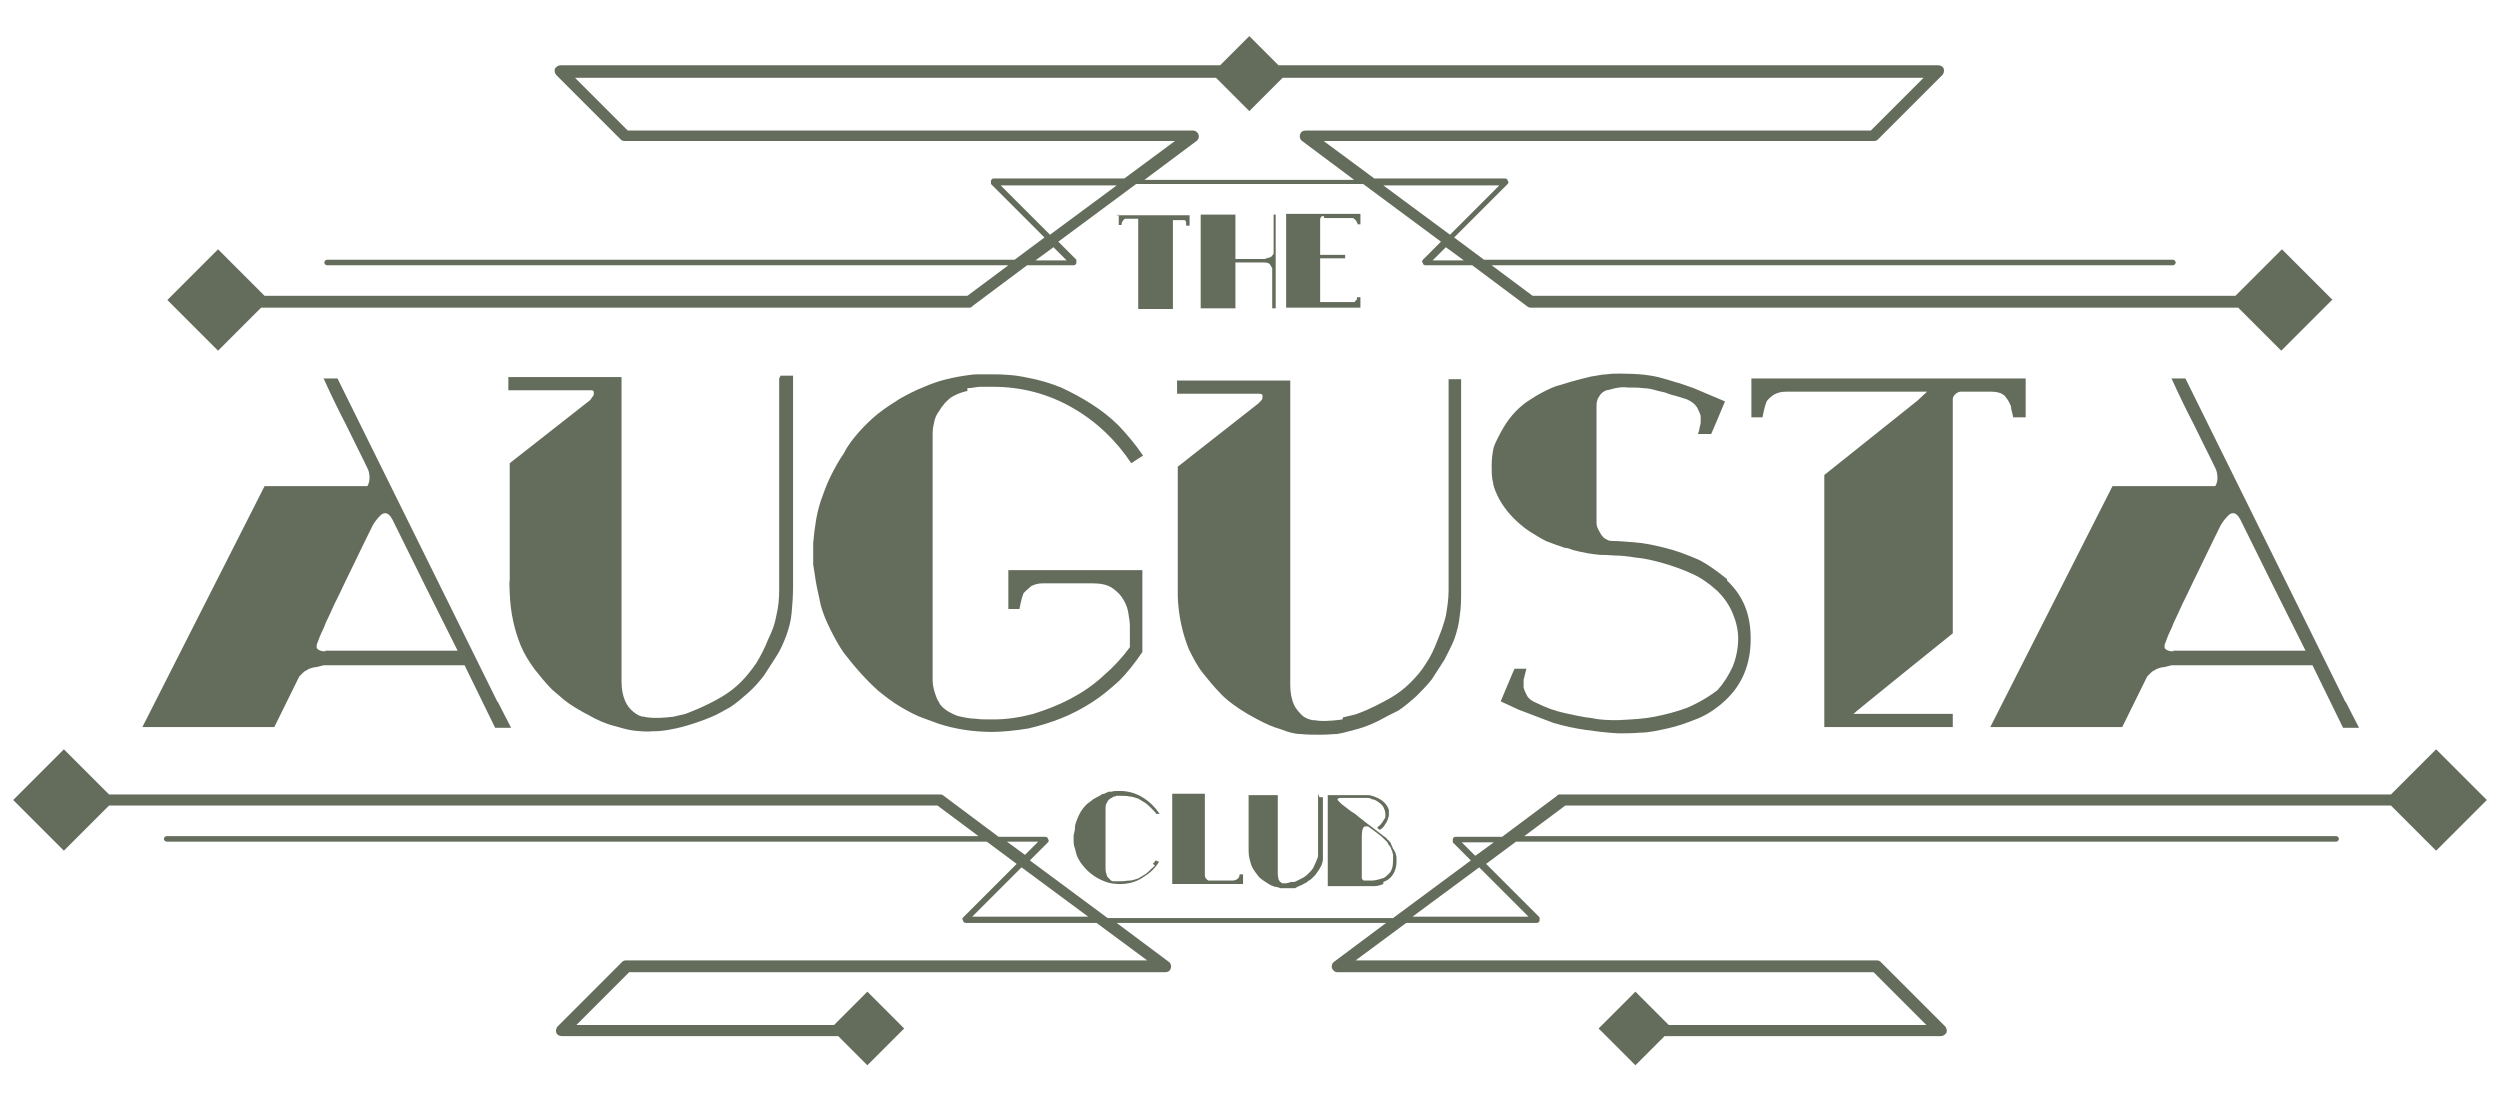 <?xml version="1.0" encoding="UTF-8"?>
<svg xmlns="http://www.w3.org/2000/svg" id="Layer_1" data-name="Layer 1" version="1.1" viewBox="0 0 360 158.7">
  <defs>
    <style> .cls-1 { fill: #646d5c; stroke-width: 0px; } </style>
  </defs>
  <path class="cls-1" d="M335.9,43.2l-7.3-7.3-6.7,6.7h-101.2l-5.9-4.4h98.1c.2,0,.4-.2.4-.4s-.2-.4-.4-.4h-99.2l-4.3-3.2,7.7-7.7c.1-.1.2-.3,0-.5,0-.2-.2-.3-.4-.3h-18.8l-7.3-5.4h79.2c.2,0,.4,0,.6-.2l9.3-9.3c.2-.2.3-.6.2-.9-.1-.3-.4-.5-.8-.5h-95l-4.2-4.2-4.2,4.2h-95c-.3,0-.6.2-.8.5-.1.3,0,.7.2.9l9.3,9.3c.2.2.4.2.6.2h79.2l-7.3,5.4h-18.8c-.2,0-.3.1-.4.3,0,.2,0,.3,0,.5l7.7,7.7-4.3,3.2H47.1c-.2,0-.4.2-.4.4s.2.4.4.4h98.1l-5.9,4.4H38.1l-6.7-6.7-7.3,7.3,7.3,7.3,6.2-6.2h101.9c.2,0,.4,0,.5-.2l7.9-5.9h6.7c.2,0,.3-.1.4-.3,0-.2,0-.3,0-.5l-2.6-2.6,11.2-8.3h32.7l11.2,8.3-2.6,2.6c-.1.1-.2.3,0,.5,0,.2.2.3.4.3h6.7l7.9,5.9c.1.1.3.2.5.2h101.9l6.2,6.2,7.3-7.3ZM153.7,37.5h-4.6l2.6-1.9,1.9,1.9ZM151.2,33.8l-7.1-7.1h16.7l-9.6,7.1ZM164.8,25.9l7.5-5.6c.3-.2.4-.6.3-.9-.1-.3-.4-.6-.8-.6h-81.4l-7.6-7.6h92.3l4.8,4.8,4.8-4.8h92.3l-7.6,7.6h-81.4c-.4,0-.7.2-.8.6-.1.3,0,.7.3.9l7.5,5.6h-30.4ZM199.2,26.7h16.7l-7.1,7.1-9.6-7.1ZM206.3,37.5l1.9-1.9,2.6,1.9h-4.6Z"></path>
  <path class="cls-1" d="M344.3,116l6.5,6.5,7.3-7.3-7.3-7.3-6.5,6.5h-119.6c-.2,0-.4,0-.5.2l-7.9,5.9h-6.7c-.2,0-.3.1-.4.3,0,.2,0,.3,0,.5l2.6,2.6-11.2,8.3h-41.1l-11.2-8.3,2.6-2.6c.1-.1.2-.3,0-.5,0-.2-.2-.3-.4-.3h-6.7l-7.9-5.9c-.1-.1-.3-.2-.5-.2H15.7l-6.5-6.5-7.3,7.3,7.3,7.3,6.5-6.5h119.3l5.9,4.4H24c-.2,0-.4.2-.4.4s.2.4.4.4h118.1l4.3,3.2-7.7,7.7c-.1.1-.2.3,0,.5,0,.2.2.3.4.3h18.8l7.3,5.4h-75c-.2,0-.4,0-.6.2l-9.3,9.3c-.2.2-.3.6-.2.9.1.3.4.5.8.5h39.8l4.2,4.2,5.3-5.3-5.3-5.3-4.8,4.8h-37.1l7.6-7.6h77.2c.4,0,.7-.2.8-.6.1-.3,0-.7-.3-.9l-7.5-5.6h38.8l-7.5,5.6c-.3.2-.4.6-.3.9.1.3.4.6.8.6h77.2l7.6,7.6h-37.1l-4.8-4.8-5.3,5.3,5.3,5.3,4.2-4.2h39.8c.3,0,.6-.2.8-.5.1-.3,0-.7-.2-.9l-9.3-9.3c-.2-.2-.4-.2-.6-.2h-75l7.3-5.4h18.8c.2,0,.3-.1.4-.3,0-.2,0-.3,0-.5l-7.7-7.7,4.3-3.2h118.1c.2,0,.4-.2.4-.4s-.2-.4-.4-.4h-116.9l5.9-4.4h119.3ZM144.9,121.2h4.6l-1.9,1.9-2.6-1.9ZM146.5,132h-6.5l7.1-7.1,9.6,7.1h-10.2ZM220.1,132h-16.7l9.6-7.1,7.1,7.1ZM212.4,123.2l-1.9-1.9h4.6l-2.6,1.9Z"></path>
  <g>
    <g>
      <g>
        <path class="cls-1" d="M166.3,124.6c-.1.2-.3.3-.5.5h0c-.3.3-.6.6-.9.8-.3.2-.7.4-1,.6-.4.1-.8.3-1.2.3-.4,0-.8.1-1.2.1s-.4,0-.6,0c-.2,0-.4,0-.6,0-.3,0-.5-.3-.5-.3-.1-.1-.2-.2-.3-.3,0,0-.1-.1-.1-.2-.1-.3-.2-.6-.2-1v-8.5c0-.4,0-.8.2-1,.1-.3.3-.5.5-.6.2-.1.3-.2.5-.3.2,0,.3,0,.3-.1.1,0,.3,0,.4,0,.1,0,.3,0,.4,0,.4,0,.8,0,1.2.1.4,0,.8.2,1.2.3.3.2.7.4,1,.6.3.2.6.5.9.8.3.3.6.6.7.8,0,0,0,0,0,0,0,0,0,0,0,0,0,0,0,0,0,0s0,0,0,0h.5c-.7-1-1.5-1.8-2.5-2.4-1-.6-2.1-.9-3.2-.9s-.8,0-1.2.1h-.4c-.3.1-.5.2-.7.3-.2,0-.4.1-.5.2-.4.2-.7.4-1.1.6-.3.3-.7.5-1,.8-.6.6-1,1.3-1.3,2.1-.1.3-.3.7-.3,1.1,0,.4-.1.8-.2,1.2v.5c0,.5,0,.9.2,1.4.1.4.2.9.4,1.3.2.4.5.9.8,1.2.3.4.7.8,1.1,1.1.6.5,1.2.8,1.9,1.1.7.3,1.5.4,2.3.4,1.2,0,2.3-.3,3.2-.9,1-.6,1.8-1.3,2.4-2.3l-.5-.2c-.1.2-.3.4-.4.5Z"></path>
        <path class="cls-1" d="M178.5,126c0,0,0,0,0-.1h.5v1.4h-10.2v-13h4.7v3.6s0,8.2,0,8.2c0,0,0,.4.5.7,0,0,.2,0,.3,0,0,0,.2,0,.2,0h3s.9,0,1-.8Z"></path>
        <path class="cls-1" d="M199.2,127c.3-.1.7-.3,1-.6.6-.6.9-1.4.9-2.4s0-.6-.1-.9c0-.3-.2-.6-.4-.9-.2-.4-.3-.7-.3-.7,0-.1-.1-.2-.2-.3,0-.1-.2-.2-.3-.3-.1-.2-.3-.3-.4-.4-.2-.1-.3-.2-.4-.3-.9-.7-1.7-1.3-2.5-1.9-.3-.3-.7-.5-1-.8-.3-.3-.7-.5-1-.7-.3-.2-.6-.5-.9-.7-.3-.2-.5-.4-.6-.5,0,0-.1-.1-.2-.2-.1-.1-.2-.2-.2-.3s.1-.1.3-.2c0,0,.1,0,.2,0,0,0,.2,0,.2,0h3.1s.1,0,.4,0c.2,0,.5,0,.8.2.3,0,.6.2.9.4.3.2.5.4.7.7.2.4.3.7.3,1.1s0,.5-.2.7c-.1.2-.2.4-.4.6-.1.2-.3.3-.4.4-.1.1-.2.2-.2.2l.4.3c0,0,.1-.1.3-.2.1-.1.3-.3.4-.5.1-.2.3-.4.4-.7.1-.3.2-.5.2-.8s0-.4,0-.6c0-.2-.2-.5-.3-.7-.2-.3-.5-.6-.8-.8-.3-.2-.7-.4-1-.5-.3-.1-.6-.2-.9-.2-.3,0-.4,0-.5,0h-5.3v13.1h6.3c.1,0,.3,0,.5,0,0,0,.5,0,1.2-.3ZM196.1,126.4v-6c0-.9.2-1.4.5-1.4s.1,0,.2,0c0,0,0,0,.1,0,0,0,.1,0,.1,0l1.5,1.1s.4.3.9.8l.2.2c0,0,.1.1.2.2,0,0,0,.1.1.2,0,.1.1.2.2.3l.2.3c0,.2.1.3.2.5,0,.1,0,.3.1.4,0,.3,0,.6,0,.9,0,.9-.2,1.6-.7,2-.2.2-.4.4-.6.5,0,0-.2.1-.3.1-.9.3-1.4.3-1.4.3h-.9c0,0-.2,0-.3,0,0,0,0,0,0,0-.3-.1-.3-.4-.3-.4Z"></path>
      </g>
      <g>
        <path class="cls-1" d="M71.6,101l-23-46.5h-2c1,2.2,2,4.3,3.2,6.6,1.1,2.3,2.2,4.4,3.2,6.5.3.8.3,1.8-.1,2.4h-14.8l-17.6,34.7h19l3.6-7.3c0,0,.2-.2.4-.4.2-.2.4-.4.7-.5.2-.2.6-.3,1-.4.4,0,.9-.2,1.4-.3h20.3l4.4,9h2.3l-1.9-3.7ZM46.9,93.8c-.7,0-1.1-.2-1.3-.5,0,0,0-.2,0-.4,0-.1.2-.5.4-1.1.2-.6.6-1.2.9-2.1.4-.8.8-1.7,1.3-2.8.5-1,1-2,1.5-3.1,1.2-2.4,2.5-5.2,4-8.2.4-.7,1-1.3,1-1.3.3-.3.5-.4.8-.4s.7.3,1,.9l4.7,9.5c1.6,3.2,3.2,6.4,4.7,9.4h-19.1Z"></path>
        <path class="cls-1" d="M337.7,101l-23-46.5h-2c1,2.2,2,4.3,3.2,6.6,1.1,2.3,2.2,4.4,3.2,6.5.3.8.3,1.8-.1,2.4h-14.8l-17.6,34.7h19l3.6-7.3c0,0,.2-.2.4-.4.2-.2.4-.4.7-.5.2-.2.6-.3,1-.4.4,0,.9-.2,1.4-.3h20.3l4.4,9h2.3l-1.9-3.7ZM313,93.8c-.7,0-1.1-.2-1.3-.5,0,0,0-.2,0-.4,0-.1.2-.5.4-1.1.2-.6.6-1.2.9-2.1.4-.8.8-1.7,1.3-2.8.5-1,1-2,1.5-3.1,1.2-2.4,2.5-5.2,4-8.2.4-.7,1-1.3,1-1.3.3-.3.5-.4.8-.4s.7.3,1,.9l4.7,9.5c1.6,3.2,3.2,6.4,4.7,9.4h-19.1Z"></path>
        <path class="cls-1" d="M112.2,54.5v30.4c0,1.3-.1,2.5-.4,3.7-.2,1.2-.6,2.3-1.2,3.5-.5,1.3-1.1,2.4-1.7,3.4-.7,1-1.4,1.9-2.2,2.7-.8.8-1.7,1.5-2.7,2.1-2.5,1.5-5.3,2.5-5.3,2.5l-1.7.4c-3,.4-4.3,0-4.3,0-.5,0-1-.3-1.5-.7s-.9-.9-1.2-1.6c-.3-.7-.5-1.6-.5-2.8v-43.8h-16.3v1.9h11.8c.3,0,.4,0,.5.2,0,.1,0,.3,0,.4,0,.2-.2.3-.3.5l-.2.3-11.6,9.1v16.9c-.1,0,0,1.8,0,1.8.1,2.9.7,5.4,1.6,7.6.5,1.2,1.2,2.3,2,3.4.8,1,1.6,2,2.5,2.9l1.4,1.2s1,1,3.9,2.5c1.2.7,2.4,1.2,3.5,1.5,1.1.3,2.1.6,2.9.7,1,.1,1.9.2,2.8.1,0,0,2.9.2,8.3-2,1-.4,2-1,2.9-1.5.9-.6,1.7-1.3,2.5-2,.8-.7,1.6-1.6,2.3-2.5.6-.9,1.2-1.9,1.8-2.8.6-.9,1-1.9,1.4-2.9.4-1.1.7-2.2.8-3.4.1-1.1.2-2.4.2-3.7v-30.4h-1.8Z"></path>
        <path class="cls-1" d="M193.4,103.3l1.7-.4s2-.6,5.3-2.5c1-.6,1.9-1.3,2.7-2.1.8-.8,1.6-1.7,2.2-2.7.7-1,1.2-2.1,1.7-3.4.5-1.2.9-2.3,1.2-3.5.2-1.2.4-2.4.4-3.7v-30.4h1.8v30.4c0,1.3,0,2.5-.2,3.7-.1,1.1-.4,2.3-.8,3.4-.4,1-.9,1.9-1.4,2.9-.6.9-1.2,1.9-1.8,2.8-.7.9-1.5,1.7-2.3,2.5-.8.7-1.6,1.4-2.5,2-1,.5-2,1-2.9,1.5-1,.5-2,.9-3.1,1.2l-1.9.5c0,0-.4.1-1,.2-.6,0-1.3.1-2.4.1-.9,0-1.9,0-2.8-.1-.9,0-1.9-.3-2.9-.7-1.1-.3-2.2-.8-3.5-1.5-3.8-2-5.2-3.7-5.2-3.7-.9-.9-1.7-1.9-2.5-2.9-.8-1-1.4-2.2-2-3.4-.9-2.2-1.5-4.8-1.6-7.6v-1.8c0,0,0-16.9,0-16.9l11.6-9.1h0s.1-.1.3-.3c.1-.1.3-.3.3-.5,0-.2,0-.3,0-.4,0-.1-.2-.2-.5-.2h-11.8v-1.9h16.3v43.8c0,1.2.2,2.1.5,2.8.3.7.8,1.2,1.2,1.6s1,.6,1.5.7c.5,0,.8.1,1.1.1,0,0,1.1.1,3.2-.2Z"></path>
        <path class="cls-1" d="M248.7,83.4c-2.7-2.2-4.1-2.8-4.1-2.8-1.6-.7-3.2-1.3-4.8-1.7-1.6-.4-3-.7-4.4-.8-1.4-.1-2.4-.2-3.1-.2s-.7-.1-1.1-.3c-.4-.2-.7-.7-.8-.9-.4-.7-.5-1-.5-1.4v-16.7c0-.3,0-.7.1-.9,0-.2.2-.5.4-.8.2-.3.5-.5.9-.7.3,0,.8-.2,1.3-.3.5-.1,1.1-.2,1.8-.1.8,0,1.6,0,2.3.1.7,0,1.4.2,2.1.4l.9.2c.5.2,1.1.4,1.6.5l1.6.5c.7.3,1.2.7,1.5,1.2.2.4.4.8.5,1.2,0,.4,0,.7,0,1,0,0-.1.4-.2.9,0,.2-.1.4-.2.7h1.9c0,.1,2-4.7,2-4.7l-4.5-1.9c-.5-.2-1.2-.4-2-.7-.8-.2-1.6-.5-2.4-.7-1.6-.5-3.7-.7-6.1-.7h-.3c-.5,0-1.1,0-1.7.1-.7,0-1.4.2-2.2.3,0,0-2.6.6-4.4,1.2-.9.2-1.7.6-2.5,1-.8.4-1.6.9-2.5,1.5-1.5,1.1-2.7,2.5-3.6,4.2,0,0-.8,1.4-1.1,2.3-.2.9-.3,1.7-.3,2.6s0,1.8.2,2.5c.1.8.5,1.6.9,2.4.9,1.6,2.1,2.9,3.5,4,.5.4,1.1.8,1.8,1.2.7.4.8.5,1.4.8.3.1,1,.4,1.6.6.4.1.8.3,1.2.4.4,0,.8.2,1.1.3,1.5.4,2.8.6,3.9.7,1.2,0,1.9.1,2.3.1.7,0,1.7.1,2.9.3,1.2.1,2.5.4,3.9.8,1.4.4,2.8.9,4.1,1.5,1.4.6,2.6,1.5,3.7,2.5,1,1,1.7,2,2.2,3.2.5,1.2.8,2.4.8,3.7s-.3,2.8-.8,4c-.6,1.3-1.3,2.4-2.2,3.4-2.1,1.6-4.3,2.5-4.3,2.5-1.6.6-3.2,1-4.7,1.3-1.5.3-3.2.4-5.3.5-1.2,0-2.5,0-3.8-.3-1.1-.1-2.4-.4-3.8-.7-1.4-.3-2.8-.8-4.2-1.5-.5-.2-1-.5-1.3-1-.2-.4-.4-.8-.5-1.2,0-.1,0-.3,0-.6s0-.4,0-.5l.4-1.6h-1.7c0-.1-2,4.7-2,4.7l2.6,1.2,5,1.9c1.7.5,3.2.8,4.6,1,1.4.2,2.9.4,4.7.5h.5c.6,0,1.5,0,2.7-.1,1.2,0,2.5-.3,3.9-.6,1.4-.3,2.8-.8,4.3-1.4,1.5-.6,2.8-1.5,4-2.6,2.5-2.3,3.7-5.3,3.7-8.9s-1.1-6.2-3.4-8.4Z"></path>
        <path class="cls-1" d="M289.6,58.7c0,.3.2.8.3,1.4h1.8v-5.6h-39.5v5.6h1.6c.2-1.1.4-1.8.6-2.3.4-.6,1.1-1,1.1-1,.4-.2.9-.4,1.7-.4h11.5c.8,0,1.7,0,2.5,0,.8,0,1.6,0,2.4,0h3.9l-1.4,1.3-13.4,10.7v36.3h18.5v-1.9h-14.3c0-.1,14.3-11.6,14.3-11.6v-33.7c0,0,0-.2.1-.4,0,0,.3-.6,1-.7h4.3c.8,0,1.4.1,1.8.4.2.1.4.3.5.5,0,0,.4.4.7,1.3Z"></path>
      </g>
      <g>
        <path class="cls-1" d="M161.1,30.9v1.5h.4c0-.3.1-.5.2-.6h0c0,0,.1-.2.3-.3.1,0,.3,0,.4,0h1.5v13h5v-12.7s0,0,0-.1c0,0,0,0,0,0s0,0,0,0c0,0,0,0,0,0,0,0,0,0,0,0s0,0,0,0,0,0,0,0c0,0,0,0,0,0h1.2c.2,0,.4,0,.5,0,0,0,.1,0,.1.1,0,0,0,.1.1.1,0,0,0,.1,0,.2,0,0,0,.2,0,.4h.5v-1.5h-10.6Z"></path>
        <path class="cls-1" d="M183.4,30.9v5.2c0,.1,0,.2,0,.3,0,.1,0,.2-.2.4,0,.1-.2.2-.4.3-.2,0-.4.1-.7.2h-4.2v-6.4h-5v13.5h5v-3.7s0-2.9,0-2.9h4c.3,0,.5,0,.7.1.2,0,.3.2.4.4.1.1.2.3.2.4,0,.1,0,.3,0,.4v5.3h.5v-13.5h-.5Z"></path>
        <path class="cls-1" d="M190.7,31.4h3.8s0,0,.2,0c0,0,.2,0,.3.1,0,0,.2.2.3.3,0,.1.2.3.2.5h.4v-1.5h-10.7v3.7s0,9.8,0,9.8h10.7v-1.5h-.5s0,0,0,0h0v.2s0,0,0,0c0,0,0,0,0,0s0,0,0,0c0,0,0,.2-.2.3,0,0-.1.2-.2.2,0,0-.2,0-.3,0-.1,0-.2,0-.3,0h-4.3v-3.2s0-1.6,0-1.6v-1.5h3.6v-.5h-3.6v-5.1s0-.5.5-.5Z"></path>
      </g>
      <path class="cls-1" d="M139.3,55.9c.7,0,1.3-.2,1.9-.2.6,0,1.2,0,1.8,0,4.1,0,7.9,1,11.4,3,3.5,2,6.3,4.7,8.5,8l1.7-1.1c-.7-1-1.3-1.8-1.9-2.5-.6-.7-1.1-1.3-1.6-1.8-1.2-1.2-2.5-2.2-3.9-3.1-1.4-.9-2.9-1.7-4.4-2.4-1.5-.6-3.1-1.1-4.8-1.4-1.7-.4-3.5-.5-5.2-.5s-1.1,0-1.6,0c-.5,0-1,0-1.6.1-2.3.3-4.5.8-6.5,1.7-1.3.5-2.4,1.1-3.5,1.7-1.1.7-2.2,1.4-3.2,2.2-1,.8-1.9,1.7-2.7,2.6-.8.9-1.6,1.9-2.2,3.1-.7,1-1.3,2.1-1.9,3.3-.6,1.2-1,2.4-1.4,3.5-.6,1.8-.9,3.8-1.1,6.1v3.1c.2,1.1.3,2.1.5,3.1.2.9.4,1.9.6,2.8.3,1.1.8,2.3,1.4,3.5.6,1.2,1.2,2.3,1.9,3.3.7.9,1.5,1.9,2.4,2.9.9,1,1.8,1.9,2.6,2.6,1,.8,2,1.6,3.2,2.3,1.2.7,2.3,1.3,3.5,1.7l1.9.7c1.2.4,2.5.7,3.8.9,1.3.2,2.7.3,4,.3s3.4-.2,5.2-.5c1.7-.4,3.3-.9,4.8-1.5,1.5-.6,3-1.4,4.4-2.3,1.4-.9,2.7-2,3.9-3.1,1.1-1.1,2.2-2.5,3.3-4.1v-11.8h-7.8,0s-11.5,0-11.5,0v5.6h1.6c.2-1.1.4-1.8.6-2.3h0c.2-.2.6-.6,1.1-1,.4-.2.9-.4,1.7-.4h1.5s5.6,0,5.6,0c1.2,0,2.2.2,2.9.7.7.5,1.2,1,1.6,1.7.4.7.6,1.3.7,2,.1.7.2,1.2.2,1.7v3.1c-1.1,1.5-2.4,2.9-3.8,4.1-1.4,1.3-3,2.4-4.7,3.3-1.7.9-3.5,1.6-5.4,2.2-1.9.5-3.8.8-5.7.8s-1.7,0-2.6-.1c-.8,0-1.7-.2-2.6-.4-1.6-.6-2.2-1.3-2.2-1.3-.2-.2-.4-.4-.5-.7-.2-.3-.3-.5-.4-.8-.3-.8-.5-1.6-.5-2.3v-35.6c0-.2,0-.7.2-1.5.1-.7.4-1.3.8-1.8.2-.4.5-.7.8-1.1.3-.3.6-.6.9-.8,0,0,.9-.6,2.3-.9Z"></path>
    </g>
    <path class="cls-1" d="M189.8,114.3v7.9c0,.3,0,.7,0,1,0,.3-.2.6-.3.9-.1.3-.3.6-.4.9-.2.3-.4.5-.6.7-.2.2-.4.4-.7.6-.9.5-1.4.7-1.4.7h-.5c-.5.2-.8.2-.8.2,0,0-.2,0-.3,0-.1,0-.3,0-.4-.2-.1,0-.2-.2-.3-.4,0-.2-.1-.4-.1-.7v-11.4h-4.2v7.6s0,.5,0,.5c0,.7.2,1.4.4,2,.1.3.3.6.5.9.2.3.4.5.6.8,0,0,.4.4,1.4,1,.3.2.6.3.9.4.3,0,.5.1.8.2.3,0,.5,0,.7,0,.3,0,.5,0,.6,0,.1,0,.2,0,.3,0h.5c.3-.2.5-.3.8-.4.3-.1.5-.3.8-.4.2-.2.4-.3.7-.5.2-.2.4-.4.6-.6.2-.2.3-.5.5-.7.1-.2.3-.5.4-.7.1-.3.2-.6.2-.9,0-.3,0-.6,0-1v-7.9h-.5Z"></path>
  </g>
</svg>
